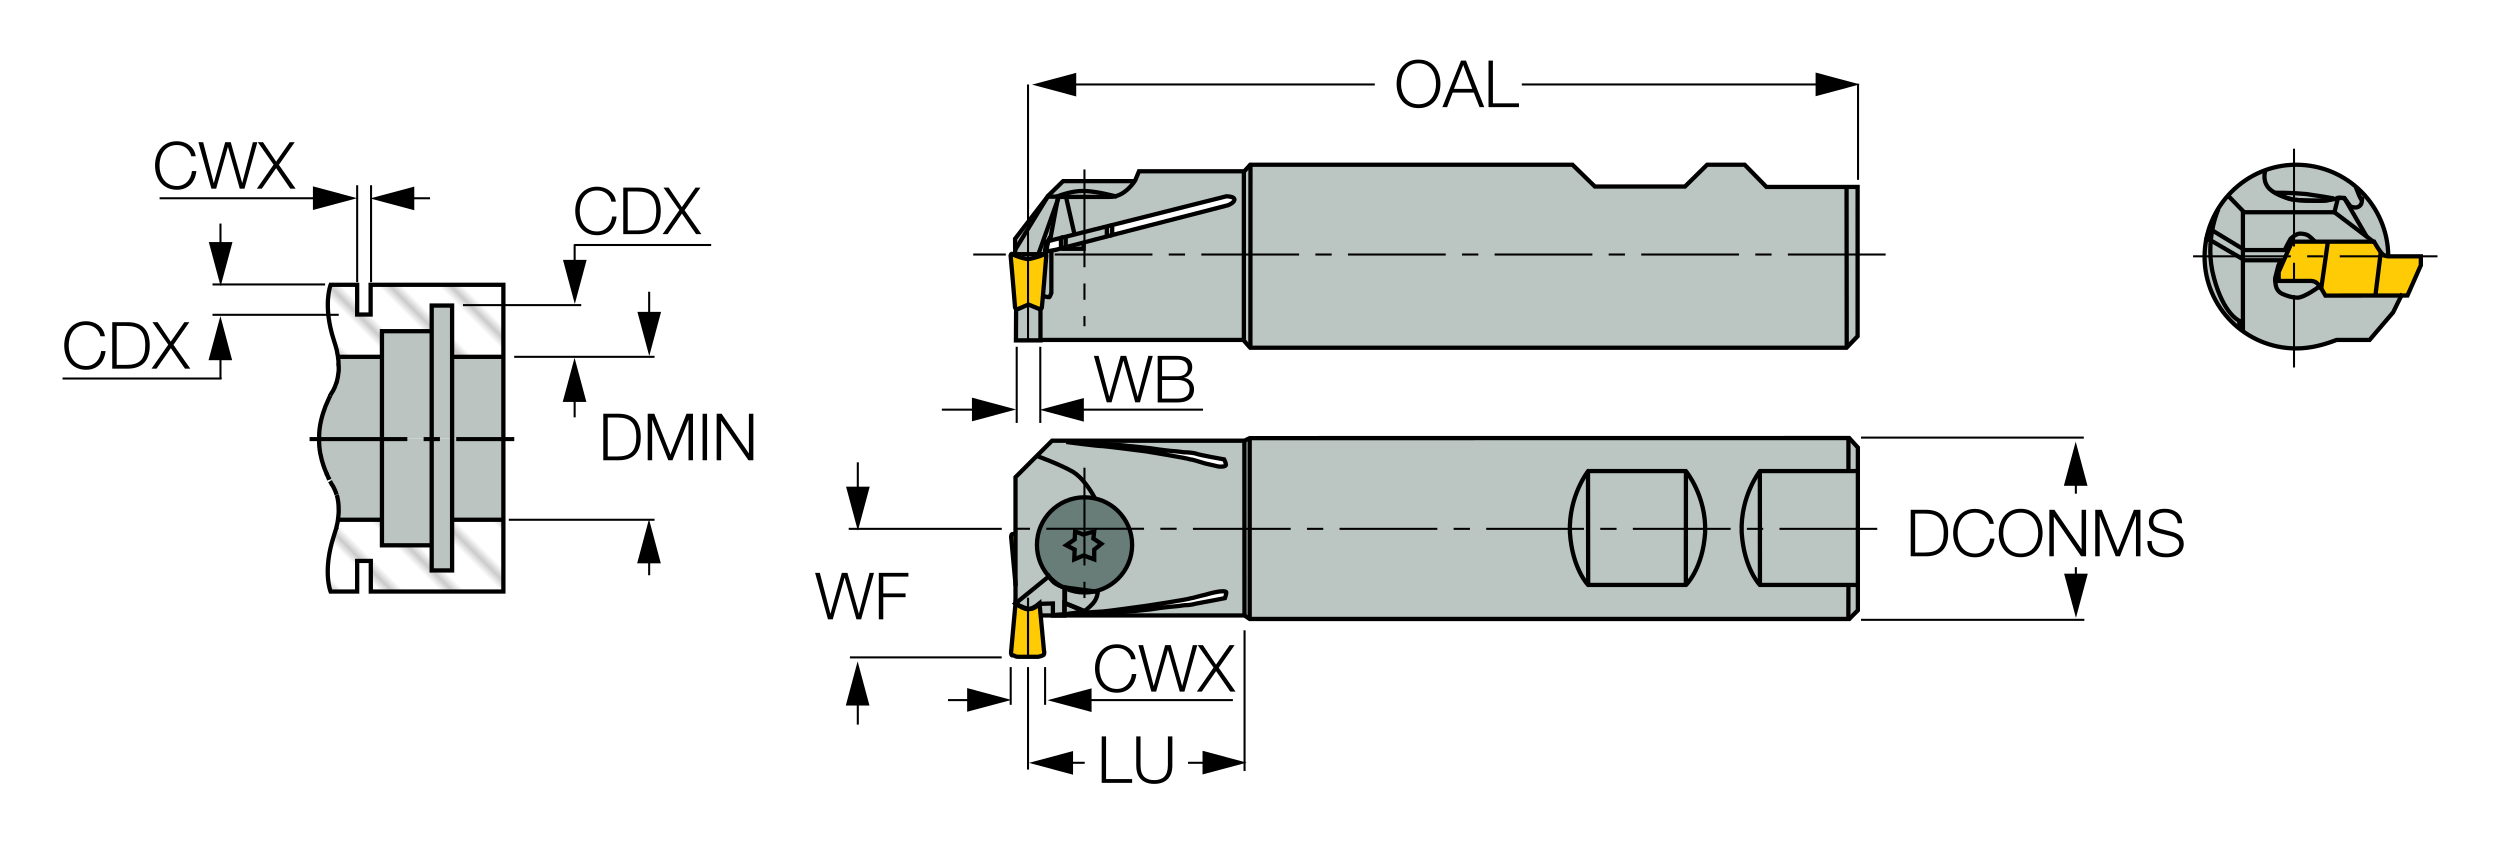 <?xml version="1.0" encoding="utf-8"?>
<!-- Generator: Adobe Illustrator 28.1.0, SVG Export Plug-In . SVG Version: 6.00 Build 0)  -->
<svg version="1.1" xmlns="http://www.w3.org/2000/svg" xmlns:xlink="http://www.w3.org/1999/xlink" x="0px" y="0px"
	 viewBox="0 0 291.53 99.21" style="enable-background:new 0 0 291.53 99.21;" xml:space="preserve">
<style type="text/css">
	.st0{fill:none;}
	.st1{fill:#FFFFFF;}
	.st2{fill:none;stroke:#000000;stroke-width:0.2;}
	.st3{fill-rule:evenodd;clip-rule:evenodd;fill:#BBC5C2;}
	.st4{fill-rule:evenodd;clip-rule:evenodd;fill:#FFCB05;}
	.st5{fill-rule:evenodd;clip-rule:evenodd;fill:url(#SVGID_1_);}
	.st6{fill-rule:evenodd;clip-rule:evenodd;fill:#687D78;stroke:#000000;stroke-width:0.5;stroke-miterlimit:3.864;}
	.st7{fill-rule:evenodd;clip-rule:evenodd;fill:#687D78;}
	.st8{fill-rule:evenodd;clip-rule:evenodd;fill:#A9B5B2;}
	.st9{fill-rule:evenodd;clip-rule:evenodd;fill:none;stroke:#000000;stroke-width:0.5;stroke-miterlimit:3.864;}
	
		.st10{fill-rule:evenodd;clip-rule:evenodd;fill:none;stroke:#000000;stroke-width:0.25;stroke-miterlimit:3.864;stroke-dasharray:12,2,2,2;}
	.st11{fill-rule:evenodd;clip-rule:evenodd;fill:url(#SVGID_00000012472526162202146200000016784741215695523729_);}
	.st12{fill:#BBC5C2;}
	.st13{fill-rule:evenodd;clip-rule:evenodd;fill:none;stroke:#000000;stroke-width:0.25;stroke-miterlimit:3.864;}
	.st14{fill:#BBC4C1;}
	.st15{fill:url(#SVGID_00000040553671088758209990000006420128665695081134_);}
	.st16{fill:url(#SVGID_00000130630220675723493110000012353295269344888968_);}
	.st17{fill:none;stroke:#000000;stroke-width:0.5;stroke-miterlimit:3.864;}
</style>
<pattern  x="-156.4" y="470.55" width="74.03" height="74.03" patternUnits="userSpaceOnUse" id="Unnamed_Pattern" viewBox="2.93 -79.4 74.03 74.03" style="overflow:visible;">
	<g>
		<rect x="2.93" y="-79.4" class="st0" width="74.03" height="74.03"/>
		<rect x="0" y="-82.34" class="st1" width="79.7" height="79.92"/>
		<line class="st2" x1="5.39" y1="-83.51" x2="5.39" y2="0"/>
		<line class="st2" x1="10.36" y1="-83.51" x2="10.36" y2="0"/>
		<line class="st2" x1="15.33" y1="-83.51" x2="15.33" y2="0"/>
		<line class="st2" x1="20.3" y1="-83.51" x2="20.3" y2="0"/>
		<line class="st2" x1="25.27" y1="-83.51" x2="25.27" y2="0"/>
		<line class="st2" x1="30.24" y1="-83.51" x2="30.24" y2="0"/>
		<line class="st2" x1="35.21" y1="-83.51" x2="35.21" y2="0"/>
		<line class="st2" x1="40.18" y1="-83.51" x2="40.18" y2="0"/>
		<line class="st2" x1="45.16" y1="-83.51" x2="45.16" y2="0"/>
		<line class="st2" x1="50.13" y1="-83.51" x2="50.13" y2="0"/>
		<line class="st2" x1="55.1" y1="-83.51" x2="55.1" y2="0"/>
		<line class="st2" x1="60.07" y1="-83.51" x2="60.07" y2="0"/>
		<line class="st2" x1="65.04" y1="-83.51" x2="65.04" y2="0"/>
		<line class="st2" x1="70.01" y1="-83.51" x2="70.01" y2="0"/>
		<line class="st2" x1="74.98" y1="-83.51" x2="74.98" y2="0"/>
	</g>
</pattern>
<g id="Foreground">
	<polygon class="st3" points="145.75,51.09 145.12,51.39 145.13,71.77 145.73,72.18 	"/>
	<polygon class="st3" points="215.65,51.08 145.73,51.09 145.75,72.18 215.64,72.18 	"/>
	<polygon class="st3" points="216.67,54.96 215.52,54.96 215.52,51.14 216.71,52.33 	"/>
	<polygon class="st3" points="215.52,68.19 215.52,72.28 216.67,71.13 216.67,68.23 	"/>
	<path class="st3" d="M205.23,54.93l11.41,0l0,13.28h-11.42c0,0-1.86-1.89-2.12-6.14C202.94,57.82,205.23,54.93,205.23,54.93z"/>
	<path class="st3" d="M185.2,54.93h11.39c0,0,2.4,2.88,2.25,7.14c-0.26,4.25-2.23,6.14-2.23,6.14h-11.42c0,0-1.86-1.89-2.12-6.14
		C182.91,57.82,185.2,54.93,185.2,54.93z"/>
	<path class="st4" d="M118.42,68.33l-0.52-5.7c0,0,0-0.41,0.21-0.36c0.05,0.05,0.16-0.05,0.21-0.05c0.15-0.1,0.42-0.1,0.42-0.1h2.33
		c0,0,0.47,0.1,0.62,0.21c0.16,0.21,0.05,0.52,0.05,0.52l-0.52,5.5c0,0-0.83-0.73-1.45-0.67C119.15,67.76,118.42,68.33,118.42,68.33
		z"/>
	<path class="st3" d="M122.83,71.72c0,0,8.04-0.31,8.76-0.41c0.36,0,1.5-0.16,2.64-0.26c1.3-0.21,2.44-0.31,2.44-0.31
		s0.73-0.05,1.4-0.16c0.73,0,1.3-0.16,1.5-0.21c0.36-0.05,3.27-0.62,3.27-0.62s0.16-0.42,0.16-0.67c0-0.21-0.83-0.1-0.83-0.1
		s-0.73,0.1-1.56,0.36c-0.93,0.21-1.56,0.42-1.71,0.42c-0.41,0.16-5.19,0.88-5.19,0.88s-4.82,0.67-5.13,0.67
		C128.33,71.3,122.83,71.72,122.83,71.72z M124.34,51.54c0,0,6.53,0.31,7.21,0.47c0.31,0,1.5,0.16,2.59,0.26
		c1.35,0.21,2.39,0.31,2.39,0.31s0.83,0.05,1.5,0.16c0.73,0,1.24,0.1,1.45,0.16c0.36,0.16,3.27,0.67,3.27,0.67s0.21,0.42,0.21,0.62
		c0,0.31-0.88,0.21-0.88,0.21s-0.73-0.16-1.56-0.36c-0.88-0.26-1.5-0.47-1.71-0.47c-0.36-0.15-5.13-0.93-5.13-0.93
		s-4.82-0.62-5.13-0.62C128.28,52.06,124.34,51.54,124.34,51.54z M121.29,71.77h23.89V51.39h-22.51l-4.25,4.25v14.83L121.29,71.77z"
		/>
	<path class="st4" d="M118.42,70.37l-0.52,5.71c0,0,0,0.41,0.21,0.36c0.05-0.05,0.16,0.05,0.21,0.05c0.15,0.1,0.42,0.1,0.42,0.1
		h2.33c0,0,0.47-0.1,0.62-0.21c0.16-0.21,0.05-0.52,0.05-0.52l-0.52-5.5c0,0-0.83,0.73-1.45,0.68
		C119.15,70.94,118.42,70.37,118.42,70.37z"/>
	<linearGradient id="SVGID_1_" gradientUnits="userSpaceOnUse" x1="126.466" y1="57.989" x2="126.466" y2="69.084">
		<stop  offset="0" style="stop-color:#879894"/>
		<stop  offset="1" style="stop-color:#BCC5C3"/>
	</linearGradient>
	<path class="st5" d="M120.92,63.54c0-3.06,2.48-5.55,5.55-5.55c3.06,0,5.55,2.48,5.55,5.55c0,3.06-2.48,5.55-5.55,5.55
		C123.4,69.08,120.92,66.6,120.92,63.54z"/>
	<path class="st6" d="M120.92,63.54c0-3.06,2.48-5.55,5.55-5.55c3.06,0,5.55,2.48,5.55,5.55c0,3.06-2.48,5.55-5.55,5.55
		C123.4,69.08,120.92,66.6,120.92,63.54z"/>
	<path class="st7" d="M121.79,63.54c0-2.58,2.09-4.67,4.67-4.67c2.58,0,4.67,2.09,4.67,4.67c0,2.58-2.09,4.68-4.67,4.68
		C123.88,68.21,121.79,66.12,121.79,63.54z"/>
	<polygon class="st8" points="124.34,63.58 125.32,62.9 125.37,61.97 126.31,62.33 127.6,61.97 127.5,62.8 128.43,63.42 
		127.6,64.09 127.6,65.23 126.36,64.77 125.27,65.23 125.32,64.09 	"/>
	<line class="st9" x1="145.73" y1="51.09" x2="145.73" y2="72.24"/>
	<line class="st9" x1="215.55" y1="54.89" x2="215.55" y2="51.09"/>
	<path class="st9" d="M118.44,68.33l-0.53-5.7c0,0,0-0.41,0.21-0.36c0.05,0.05,0.16-0.05,0.21-0.05c0.15-0.1,0.18-0.07,0.18-0.07"/>
	<path class="st9" d="M124.13,68.5v3.27h-1.35v-1.4l-1.61,0.05c0,0-0.57,0.73-1.25,0.57c-0.73-0.15-1.5-0.62-1.5-0.62l3.89-3.16
		c0,0,0.36,0.62,0.83,0.88C123.51,68.35,124.13,68.5,124.13,68.5z"/>
	<line class="st9" x1="145.11" y1="51.38" x2="145.12" y2="71.81"/>
	<path class="st9" d="M135.69,70.68"/>
	<path class="st9" d="M124.34,51.54c0,0,6.53,0.31,7.21,0.47c0.31,0,1.5,0.16,2.59,0.26c1.35,0.21,2.39,0.31,2.39,0.31
		s0.83,0.05,1.5,0.16c0.73,0,1.24,0.1,1.45,0.16c0.36,0.16,3.27,0.67,3.27,0.67s0.21,0.42,0.21,0.62c0,0.31-0.88,0.21-0.88,0.21
		s-0.73-0.16-1.56-0.36c-0.88-0.26-1.5-0.47-1.71-0.47c-0.36-0.15-5.13-0.93-5.13-0.93s-4.82-0.62-5.13-0.62
		C128.28,52.06,124.34,51.54,124.34,51.54z"/>
	<path class="st9" d="M124.18,68.5l3.84,0.52c0,0-0.05,0.78-0.57,1.35c-0.52,0.57-0.98,0.88-0.98,0.88l-2.28-0.93V68.5z"/>
	<path class="st9" d="M122.83,71.72c0,0,8.04-0.31,8.76-0.41c0.36,0,1.5-0.16,2.64-0.26c1.3-0.21,2.44-0.31,2.44-0.31
		s0.73-0.05,1.4-0.16c0.73,0,1.3-0.16,1.5-0.21c0.36-0.05,3.27-0.62,3.27-0.62s0.16-0.42,0.16-0.67c0-0.21-0.83-0.1-0.83-0.1
		s-0.73,0.1-1.56,0.36c-0.93,0.21-1.56,0.42-1.71,0.42c-0.41,0.16-5.19,0.88-5.19,0.88s-4.82,0.67-5.13,0.67
		C128.33,71.3,122.83,71.72,122.83,71.72z"/>
	<line class="st9" x1="185.2" y1="68.21" x2="185.18" y2="54.93"/>
	<line class="st9" x1="196.6" y1="54.93" x2="196.59" y2="68.21"/>
	<polygon class="st9" points="126.41,71.3 124.13,70.32 124.13,71.67 	"/>
	<path class="st9" d="M118.42,70.37l-0.52,5.71c0,0,0,0.41,0.21,0.36c0.05-0.05,0.16,0.05,0.21,0.05c0.15,0.1,0.42,0.1,0.42,0.1
		h2.33c0,0,0.47-0.1,0.62-0.21c0.16-0.21,0.05-0.52,0.05-0.52l-0.52-5.5c0,0-0.83,0.73-1.45,0.68
		C119.15,70.94,118.42,70.37,118.42,70.37z"/>
	<line class="st10" x1="119.88" y1="69.7" x2="119.88" y2="76.53"/>
	<path class="st9" d="M127.65,58.05c0,0-1.08-2.15-2.54-3.03c-1.4-0.83-4.25-1.87-4.25-1.87"/>
	<line class="st9" x1="215.54" y1="72.36" x2="215.55" y2="68.33"/>
	<polyline class="st9" points="121.3,71.77 145.12,71.77 145.73,72.18 215.64,72.18 216.65,71.17 216.65,52.19 215.64,51.08 
		145.73,51.09 145.12,51.39 122.68,51.39 118.42,55.64 118.42,70.47 	"/>
	<path class="st9" d="M185.2,54.93h11.39c0,0,2.4,2.88,2.25,7.14c-0.26,4.25-2.23,6.14-2.23,6.14h-11.42c0,0-1.86-1.89-2.12-6.14
		C182.91,57.82,185.2,54.93,185.2,54.93z"/>
	<line class="st9" x1="205.23" y1="68.21" x2="205.22" y2="54.93"/>
	<path class="st9" d="M216.65,68.21h-11.43c0,0-1.86-1.89-2.12-6.14c-0.16-4.25,2.13-7.14,2.13-7.14h11.4"/>
	<polygon class="st3" points="145.8,40.55 215.33,40.55 216.63,39.21 216.63,21.8 205.99,21.8 203.46,19.21 199.08,19.21 
		196.5,21.74 185.99,21.74 183.38,19.21 145.8,19.21 	"/>
	<path class="st3" d="M129.69,27.41l0.01-1.17l13.31-3.35c0,0,0.83,0,0.93,0.31c0.1,0.41-0.73,0.73-0.73,0.73L129.69,27.41z
		 M123.73,28.97l-0.53,0.14l-1.35,0.26l0.16-1.19l1.71-0.43L123.73,28.97z M121.34,39.64h23.64l0.81,0.91V19.21l-0.69,0.76h-12.28
		l-0.44,1.06c0,0-1.18,1.99-2.99,1.93h-5.92l-2.49,6.98L121.34,39.64z"/>
	<path class="st3" d="M122.52,27.66c0.31,0.16,0.42,0.31,0.42,0.31l2.33-0.73l-0.93-4.15l-0.88-0.16L122.52,27.66z"/>
	
		<linearGradient id="SVGID_00000090267699838148157740000004516711182638070665_" gradientUnits="userSpaceOnUse" x1="125.061" y1="28.331" x2="125.061" y2="29.006">
		<stop  offset="0" style="stop-color:#879894"/>
		<stop  offset="1" style="stop-color:#BCC5C3"/>
	</linearGradient>
	
		<polygon style="fill-rule:evenodd;clip-rule:evenodd;fill:url(#SVGID_00000090267699838148157740000004516711182638070665_);" points="
		123.76,29.01 126.36,28.33 126.36,29.01 	"/>
	<path class="st3" d="M121.34,34.19c0,0,0.45,0.46,1.02,0.46c0.05,0,0.24-0.49,0.24-0.49v-4.86l-0.84-0.02L121.34,34.19z"/>
	<path class="st3" d="M122.16,22.94h1.24l-0.88,4.72c-0.26-0.1-0.52,1.75-0.52,1.75s-1.35,0.73-2.07,0.73
		c-0.73,0-1.56-0.52-1.56-0.52l0.01-0.47l-0.01-1.3L122.16,22.94z"/>
	<path class="st12" d="M132.32,21.12h-8.35l-1.87,1.82H122h7.62c0,0,0.62,0.16,1.35-0.36C131.39,22.37,132.32,21.12,132.32,21.12z"
		/>
	<path class="st3" d="M130.25,22.94h-7.05c0,0,1.71-0.73,3.27-0.67C128.07,22.32,130.25,22.94,130.25,22.94z"/>
	<polygon class="st3" points="118.47,36.08 118.47,39.69 121.33,39.69 121.33,36.29 119.98,35.56 	"/>
	<path class="st4" d="M119.93,35.51l1.25,0.52c0,0,0.26,0.05,0.31-0.16c0.05-0.26,0.52-6.07,0.52-6.07s0-0.31-0.26-0.16
		c-0.21,0.16-0.77,0.32-1.14,0.42c-0.31,0.1-0.73,0.16-0.73,0.16s-0.36-0.05-0.73-0.16c-0.31-0.1-0.89-0.27-1.04-0.42
		c-0.21-0.16-0.26,0.16-0.26,0.16s0.52,5.81,0.52,6.07c0.05,0.21,0.36,0.16,0.36,0.16L119.93,35.51z"/>
	<line class="st9" x1="123.73" y1="27.74" x2="129.69" y2="26.24"/>
	<line class="st9" x1="129.7" y1="27.41" x2="123.71" y2="28.97"/>
	<line class="st9" x1="215.35" y1="40.53" x2="215.33" y2="21.8"/>
	<path class="st9" d="M130.77,22"/>
	<line class="st9" x1="125.28" y1="27.24" x2="124.34" y2="23.09"/>
	<line class="st9" x1="122.17" y1="22.94" x2="118.37" y2="29.15"/>
	<polyline class="st9" points="132.34,21.12 123.97,21.12 122.11,22.94 	"/>
	<line class="st9" x1="121.84" y1="29.64" x2="117.95" y2="29.64"/>
	<path class="st9" d="M119.93,35.51l1.25,0.52c0,0,0.26,0.05,0.31-0.16c0.05-0.26,0.52-6.07,0.52-6.07s0-0.31-0.26-0.16
		c-0.21,0.16-0.77,0.32-1.14,0.42c-0.31,0.1-0.73,0.16-0.73,0.16s-0.36-0.05-0.73-0.16c-0.31-0.1-0.89-0.27-1.04-0.42
		c-0.21-0.16-0.26,0.16-0.26,0.16s0.52,5.81,0.52,6.07c0.05,0.21,0.36,0.16,0.36,0.16L119.93,35.51z"/>
	<line class="st9" x1="124.27" y1="27.67" x2="124.27" y2="28.84"/>
	<line class="st9" x1="129.07" y1="26.37" x2="129.07" y2="27.61"/>
	<line class="st9" x1="145.05" y1="19.83" x2="145.05" y2="39.61"/>
	<polyline class="st9" points="118.49,36.08 118.47,39.69 121.33,39.69 121.33,35.78 	"/>
	<path class="st9" d="M123.21,22.94c0,0,1.7-0.73,3.25-0.67c1.61,0.05,3.79,0.67,3.79,0.67"/>
	<path class="st9" d="M118.38,29.62v-0.47l-0.01-1.3l3.79-4.92h1.24l-0.88,4.72c-0.26-0.1-0.52,1.75-0.52,1.75"/>
	<path class="st9" d="M121.54,34.4c0,0,0.25,0.25,0.82,0.25c0.05,0,0.24-0.49,0.24-0.49v-4.86"/>
	<polyline class="st9" points="126.37,28.33 126.36,29.01 123.76,29.01 	"/>
	<polygon class="st9" points="123.73,28.97 123.2,29.11 121.85,29.37 122,28.18 123.71,27.74 	"/>
	<path class="st9" d="M129.69,27.41l0.01-1.17l13.31-3.35c0,0,0.83,0,0.93,0.31c0.1,0.41-0.73,0.73-0.73,0.73L129.69,27.41z"/>
	<line class="st9" x1="145.82" y1="19.1" x2="145.81" y2="40.57"/>
	<path class="st9" d="M121.36,39.64h23.62l0.81,0.91l69.54,0l1.29-1.34V21.8l-10.63,0l-2.54-2.59h-4.38l-2.58,2.54h-10.51
		l-2.61-2.54H145.8l-0.7,0.76h-12.28l-0.44,1.06c0,0-1.18,1.99-2.99,1.93h-5.92l-2.49,6.98"/>
	<path class="st12" d="M280.06,34.4L280.06,34.4l-0.99,2.02l-2.75,3.22h-3.84c-1.5,0.57-3.01,0.99-4.72,0.99
		c-5.86,0-10.68-4.77-10.68-10.68c0-5.91,4.82-10.74,10.68-10.74c5.96,0,10.74,4.82,10.74,10.74c0,1.45-0.31,2.85-0.88,4.15
		c0,0.1-0.05,0.21-0.1,0.31H280.06z"/>
	<path class="st4" d="M267.41,28.18h9.44c0,0,0.67,1.24,1.04,1.5c0.36,0.26,0.73,0.21,0.73,0.21h3.68v1.04l-1.56,3.53l-9.57,0.01
		c0,0-0.67-1.24-1.04-1.5c-0.36-0.26-0.73-0.21-0.73-0.21h-3.68v-1.04l1.56-3.53L267.41,28.18z"/>
	<path class="st9" d="M280.07,34.4h-0.01l-0.99,2.02l-2.75,3.22h-3.84c-1.5,0.57-3.01,0.99-4.72,0.99
		c-5.86,0-10.68-4.77-10.68-10.68c0-5.91,4.82-10.74,10.68-10.74c5.96,0,10.74,4.82,10.74,10.74"/>
	<path class="st9" d="M267.41,28.18h9.44c0,0,0.67,1.24,1.04,1.5c0.36,0.26,0.73,0.21,0.73,0.21h3.68v1.04l-1.56,3.53l-9.57,0.01
		c0,0-0.67-1.24-1.04-1.5c-0.36-0.26-0.73-0.21-0.73-0.21h-3.68v-1.04l1.56-3.53L267.41,28.18z"/>
	<path class="st9" d="M276.02,27.66l-2.64-4.56l-0.62-0.05c0,0-1.04,0.41-2.64,0.36c-1.61,0-2.39-0.1-2.39-0.1s-1.71-0.21-2.85-1.09
		c-1.19-0.88-0.73-2.28-0.73-2.28"/>
	<polyline class="st9" points="261.55,38.6 261.55,24.6 259.89,22.89 	"/>
	<line class="st9" x1="261.49" y1="24.75" x2="272.23" y2="24.75"/>
	<path class="st9" d="M274.72,21.8c0,0,0.72,2.02,0.73,1.4c0-0.23,0,0.37-0.1,0.57c-0.12,0.23-0.27,0.35-0.52,0.41
		c-0.28,0.07-0.73-0.1-0.73-0.1l-0.73-0.99h-0.73l-0.42,1.66l4.67,3.53"/>
	<path class="st9" d="M258.69,24.39c0,0-1.71,3.68-0.52,7.99c1.14,4.3,2.96,5.03,2.96,5.03v0.88"/>
	<path class="st9" d="M265.54,22.47c0,0,1.76,0,3.42,0.16c1.19,0.16,2.96,0.47,2.96,0.47v0.05c0,0-0.21,0.31-1.81,0.26
		c-1.61,0-2.39-0.1-2.39-0.1S266.78,23.35,265.54,22.47z"/>
	<line class="st9" x1="277.62" y1="29.47" x2="277" y2="34.45"/>
	<line class="st9" x1="271.45" y1="28.25" x2="270.66" y2="33.8"/>
	<path class="st9" d="M270.47,33.41c0,0-1.82,1.35-2.59,1.3c-0.78,0-1.66-0.41-1.66-0.41s-0.67-0.21-0.83-0.99
		c-0.16-0.78-0.05-0.99-0.05-0.99l0.36-1.4c0,0,0.16-0.31,0.31-0.57h-4.25l-3.89-2.28l-0.57-0.21l0.36-1.19l4.1,2.49h4.67
		c0-0.1,0.67-1.3,0.67-1.3s0.62-0.62,1.09-0.62c0.42,0,0.88,0.1,1.09,0.31c0.21,0.15,0.67,0.62,0.67,0.62"/>
	<polygon class="st6" points="124.34,63.58 125.32,62.9 125.37,61.97 126.31,62.33 127.6,61.97 127.5,62.8 128.43,63.42 
		127.6,64.09 127.6,65.23 126.36,64.77 125.27,65.23 125.32,64.09 	"/>
</g>
<g id="Layer_1">
	<g>
		<g>
			<rect x="124.56" y="9.73" width="35.76" height="0.24"/>
		</g>
		<g>
			<polygon points="125.5,8.49 120.35,9.87 125.5,11.25 			"/>
		</g>
	</g>
	<g>
		<rect x="216.55" y="9.76" width="0.24" height="11.21"/>
	</g>
	<g>
		<g>
			<path d="M165.42,6.95c1.7,0,2.55,1.34,2.55,2.83s-0.85,2.83-2.55,2.83c-1.71,0-2.56-1.34-2.56-2.83S163.71,6.95,165.42,6.95z
				 M165.42,12.16c1.43,0,2.04-1.2,2.04-2.39c0-1.18-0.61-2.39-2.04-2.39c-1.44,0-2.04,1.2-2.04,2.39
				C163.38,10.96,163.99,12.16,165.42,12.16z"/>
		</g>
		<g>
			<path d="M170.37,7.07h0.58l2.13,5.42h-0.55l-0.66-1.69h-2.47l-0.65,1.69h-0.55L170.37,7.07z M169.55,10.36h2.13l-1.05-2.78
				L169.55,10.36z"/>
		</g>
		<g>
			<path d="M173.57,7.07h0.52v4.98h3.04v0.44h-3.55V7.07z"/>
		</g>
	</g>
	<g>
		<rect x="119.76" y="9.85" width="0.24" height="14.46"/>
	</g>
	<g>
		<g>
			<path d="M127.56,41.5h0.55l1.23,4.75h0.02l1.32-4.75h0.65l1.33,4.75h0.01l1.24-4.75h0.52l-1.5,5.42h-0.55l-1.37-4.85h-0.02
				l-1.37,4.85h-0.56L127.56,41.5z"/>
		</g>
		<g>
			<path d="M135,41.5h2.29c0.91,0,1.74,0.32,1.74,1.33c0,0.57-0.38,1.09-0.94,1.22v0.02c0.7,0.09,1.15,0.62,1.15,1.32
				c0,0.52-0.18,1.54-1.94,1.54H135V41.5z M135.51,43.88h1.78c0.83,0,1.22-0.41,1.22-0.92c0-0.68-0.42-1.02-1.22-1.02h-1.78V43.88z
				 M135.51,46.48h1.78c0.77,0.01,1.43-0.25,1.43-1.12c0-0.69-0.52-1.05-1.43-1.05h-1.78V46.48z"/>
		</g>
	</g>
	<g>
		<g>
			<rect x="177.46" y="9.73" width="35.2" height="0.24"/>
		</g>
		<g>
			<polygon points="211.72,11.22 216.87,9.84 211.72,8.46 			"/>
		</g>
	</g>
	<g>
		<rect x="118.44" y="40.44" width="0.24" height="8.88"/>
	</g>
	<g>
		<rect x="121.19" y="40.44" width="0.24" height="8.88"/>
	</g>
	<g>
		<path d="M126.58,38.04h-0.24v-1.18h0.24V38.04z M126.58,34.96h-0.24v-1.9h0.24V34.96z M126.58,31.16h-0.24v-11.4h0.24V31.16z"/>
	</g>
	<g>
		<g>
			<rect x="125.45" y="47.65" width="14.84" height="0.24"/>
		</g>
		<g>
			<polygon points="126.39,46.41 121.24,47.79 126.39,49.17 			"/>
		</g>
	</g>
	<g>
		<g>
			<rect x="109.83" y="47.65" width="4.46" height="0.24"/>
		</g>
		<g>
			<polygon points="113.34,49.13 118.49,47.75 113.34,46.37 			"/>
		</g>
	</g>
	<g>
		<path d="M219.89,29.8h-11.4v-0.24h11.4V29.8z M206.59,29.8h-1.9v-0.24h1.9V29.8z M202.79,29.8h-11.4v-0.24h11.4V29.8z
			 M189.49,29.8h-1.9v-0.24h1.9V29.8z M185.69,29.8h-11.4v-0.24h11.4V29.8z M172.39,29.8h-1.9v-0.24h1.9V29.8z M168.59,29.8h-11.4
			v-0.24h11.4V29.8z M155.29,29.8h-1.9v-0.24h1.9V29.8z M151.49,29.8h-11.4v-0.24h11.4V29.8z M138.19,29.8h-1.9v-0.24h1.9V29.8z
			 M134.39,29.8h-11.4v-0.24h11.4V29.8z M121.09,29.8h-1.9v-0.24h1.9V29.8z M117.29,29.8h-3.8v-0.24h3.8V29.8z"/>
	</g>
	<g>
		<rect x="119.76" y="23.53" width="0.24" height="16.1"/>
	</g>
	<g>
		<rect x="99.11" y="76.54" width="17.7" height="0.24"/>
	</g>
	<g>
		<g>
			<rect x="99.91" y="53.91" width="0.24" height="3.78"/>
		</g>
		<g>
			<polygon points="98.66,56.75 100.04,61.9 101.42,56.75 			"/>
		</g>
	</g>
	<g>
		<rect x="98.97" y="61.55" width="17.85" height="0.24"/>
	</g>
	<g>
		<g>
			<path d="M95.05,66.8h0.55l1.23,4.75h0.02l1.32-4.75h0.65l1.33,4.75h0.01l1.24-4.75h0.52l-1.5,5.42h-0.55l-1.37-4.85h-0.02
				l-1.37,4.85h-0.56L95.05,66.8z"/>
		</g>
		<g>
			<path d="M102.49,66.8h3.44v0.44H103v1.96h2.6v0.44H103v2.58h-0.52V66.8z"/>
		</g>
	</g>
	<g>
		<g>
			<rect x="99.91" y="81.33" width="0.24" height="3.17"/>
		</g>
		<g>
			<polygon points="101.39,82.27 100.01,77.12 98.63,82.27 			"/>
		</g>
	</g>
	<g>
		<rect x="117.74" y="77.79" width="0.24" height="4.4"/>
	</g>
	<g>
		<rect x="121.75" y="77.79" width="0.24" height="4.4"/>
	</g>
	<g>
		<rect x="145.01" y="73.5" width="0.24" height="16.41"/>
	</g>
	<g>
		<g>
			<rect x="138.54" y="88.83" width="2.62" height="0.24"/>
		</g>
		<g>
			<polygon points="140.23,90.31 145.38,88.93 140.23,87.55 			"/>
		</g>
	</g>
	<g>
		<g>
			<path d="M131.91,76.87c-0.18-0.84-0.87-1.31-1.66-1.31c-1.44,0-2.04,1.2-2.04,2.39c0,1.19,0.61,2.39,2.04,2.39
				c1,0,1.64-0.77,1.74-1.74h0.52c-0.14,1.33-0.99,2.18-2.26,2.18c-1.71,0-2.56-1.34-2.56-2.83c0-1.48,0.85-2.82,2.56-2.82
				c1.03,0,2.04,0.62,2.18,1.75H131.91z"/>
		</g>
		<g>
			<path d="M132.75,75.23h0.55l1.23,4.75h0.02l1.32-4.75h0.65l1.33,4.75h0.01l1.24-4.75h0.52l-1.5,5.42h-0.55l-1.37-4.85h-0.01
				l-1.37,4.85h-0.56L132.75,75.23z"/>
		</g>
		<g>
			<path d="M139.66,75.23h0.61l1.53,2.27l1.59-2.27h0.58l-1.85,2.64l1.96,2.78h-0.62l-1.65-2.39l-1.67,2.39h-0.58l1.95-2.8
				L139.66,75.23z"/>
		</g>
	</g>
	<g>
		<g>
			<rect x="126.35" y="81.52" width="17.42" height="0.24"/>
		</g>
		<g>
			<polygon points="127.29,80.27 122.14,81.65 127.29,83.03 			"/>
		</g>
	</g>
	<g>
		<g>
			<rect x="110.55" y="81.52" width="3.17" height="0.24"/>
		</g>
		<g>
			<polygon points="112.78,83 117.93,81.62 112.78,80.24 			"/>
		</g>
	</g>
	<g>
		<rect x="119.76" y="77.79" width="0.24" height="11.95"/>
	</g>
	<g>
		<g>
			<path d="M128.46,85.87h0.52v4.98h3.04v0.44h-3.55V85.87z"/>
		</g>
		<g>
			<path d="M132.48,85.87H133v3.36c-0.01,1.26,0.59,1.74,1.59,1.74c1,0,1.6-0.48,1.6-1.74v-3.36h0.52v3.47
				c0,1.12-0.6,2.07-2.11,2.07c-1.5,0-2.1-0.95-2.1-2.07V85.87z"/>
		</g>
	</g>
	<g>
		<g>
			<rect x="124.19" y="88.83" width="2.3" height="0.24"/>
		</g>
		<g>
			<polygon points="125.13,87.58 119.98,88.96 125.13,90.34 			"/>
		</g>
	</g>
	<g>
		<rect x="217.02" y="50.91" width="25.98" height="0.24"/>
	</g>
	<g>
		<rect x="217.02" y="72.16" width="26.04" height="0.24"/>
	</g>
	<g>
		<path d="M218.91,61.79h-11.4v-0.24h11.4V61.79z M205.61,61.79h-1.9v-0.24h1.9V61.79z M201.81,61.79l-11.4,0v-0.24l11.4,0V61.79z
			 M188.51,61.79h-1.9v-0.24h1.9V61.79z M184.71,61.79h-11.4v-0.24h11.4V61.79z M171.41,61.79h-1.9v-0.24h1.9V61.79z M167.61,61.79
			h-11.4v-0.24h11.4V61.79z M154.31,61.79h-1.9v-0.24h1.9V61.79z M150.51,61.79l-11.4,0v-0.24l11.4,0V61.79z M137.21,61.78h-1.9
			v-0.24h1.9V61.78z M133.41,61.78h-11.4v-0.24h11.4V61.78z M120.11,61.78h-1.81v-0.24h1.81V61.78z"/>
	</g>
	<g>
		<g>
			<rect x="241.95" y="55.71" width="0.24" height="1.86"/>
		</g>
		<g>
			<polygon points="243.43,56.65 242.05,51.5 240.67,56.65 			"/>
		</g>
	</g>
	<g>
		<g>
			<rect x="241.95" y="66.14" width="0.24" height="1.71"/>
		</g>
		<g>
			<polygon points="240.7,66.9 242.08,72.05 243.46,66.9 			"/>
		</g>
	</g>
	<g>
		<g>
			<path d="M222.81,59.45h1.88c1.63,0.04,2.49,0.93,2.49,2.71s-0.86,2.67-2.49,2.71h-1.88V59.45z M223.33,64.43h1.1
				c1.56,0.01,2.23-0.65,2.23-2.27s-0.68-2.28-2.23-2.27h-1.1V64.43z"/>
		</g>
		<g>
			<path d="M231.98,61.09c-0.18-0.83-0.87-1.31-1.66-1.31c-1.44,0-2.04,1.2-2.04,2.38c0,1.19,0.61,2.39,2.04,2.39
				c1,0,1.64-0.78,1.74-1.74h0.52c-0.14,1.33-0.99,2.18-2.26,2.18c-1.71,0-2.56-1.34-2.56-2.83c0-1.48,0.85-2.82,2.56-2.82
				c1.03,0,2.04,0.62,2.18,1.75H231.98z"/>
		</g>
		<g>
			<path d="M235.64,59.33c1.7,0,2.55,1.34,2.55,2.82c0,1.48-0.85,2.83-2.55,2.83c-1.71,0-2.56-1.34-2.56-2.83
				C233.08,60.68,233.93,59.33,235.64,59.33z M235.64,64.55c1.43,0,2.04-1.2,2.04-2.39c0-1.18-0.61-2.38-2.04-2.38
				c-1.44,0-2.04,1.2-2.04,2.38C233.6,63.35,234.2,64.55,235.64,64.55z"/>
		</g>
		<g>
			<path d="M238.99,59.45h0.58l3.16,4.59h0.01v-4.59h0.52v5.42h-0.58l-3.16-4.59h-0.02v4.59h-0.52V59.45z"/>
		</g>
		<g>
			<path d="M244.33,59.45h0.76l1.88,4.75l1.87-4.75h0.76v5.42h-0.52v-4.69h-0.02l-1.85,4.69h-0.49l-1.86-4.69h-0.01v4.69h-0.52
				V59.45z"/>
		</g>
		<g>
			<path d="M250.92,63.09c-0.02,1.12,0.78,1.46,1.77,1.46c0.57,0,1.44-0.31,1.44-1.1c0-0.62-0.62-0.86-1.12-0.98l-1.21-0.3
				c-0.64-0.16-1.22-0.46-1.22-1.31c0-0.53,0.34-1.53,1.87-1.53c1.07,0,2.01,0.58,2.01,1.69h-0.52c-0.03-0.83-0.71-1.25-1.48-1.25
				c-0.71,0-1.36,0.27-1.36,1.08c0,0.51,0.38,0.72,0.82,0.83l1.32,0.33c0.77,0.21,1.41,0.54,1.41,1.43c0,0.37-0.15,1.55-2.07,1.55
				c-1.28,0-2.23-0.58-2.16-1.9H250.92z"/>
		</g>
	</g>
	<g>
		<path d="M267.63,42.85h-0.24v-8.42h0.24V42.85z M267.63,32.54h-0.24v-1.9h0.24V32.54z M267.63,28.74h-0.24v-11.4h0.24V28.74z"/>
	</g>
	<g>
		<path d="M284.24,30.01h-11.4v-0.24h11.4V30.01z M270.94,30.01h-1.9v-0.24h1.9V30.01z M267.14,30.01h-11.4v-0.24h11.4V30.01z"/>
	</g>
	<g>
		<path d="M126.58,69.74h-0.24v-1.9h0.24V69.74z M126.58,65.94h-0.24v-11.4h0.24V65.94z"/>
	</g>
	<g>
		<rect x="41.53" y="21.6" width="0.24" height="11.3"/>
	</g>
	<g>
		<rect x="43.15" y="21.6" width="0.24" height="11.3"/>
	</g>
	<g>
		<path class="st13" d="M43.7,33.22"/>
	</g>
	<g>
		<path class="st13" d="M45.35,33.22"/>
	</g>
	<g>
		<rect x="59.33" y="60.49" width="17" height="0.24"/>
	</g>
	<g>
		<rect x="59.96" y="41.49" width="16.37" height="0.24"/>
	</g>
	<g>
		<g>
			<path d="M71.3,23.52c-0.18-0.84-0.87-1.31-1.66-1.31c-1.44,0-2.04,1.2-2.04,2.39c0,1.19,0.61,2.39,2.04,2.39
				c1,0,1.64-0.77,1.74-1.74h0.52c-0.14,1.33-0.99,2.18-2.26,2.18c-1.71,0-2.56-1.34-2.56-2.83c0-1.48,0.85-2.83,2.56-2.83
				c1.03,0,2.04,0.62,2.18,1.75H71.3z"/>
		</g>
		<g>
			<path d="M72.68,21.88h1.88c1.63,0.04,2.49,0.93,2.49,2.71c0,1.78-0.86,2.67-2.49,2.71h-1.88V21.88z M73.2,26.87h1.1
				c1.56,0.01,2.23-0.65,2.23-2.27c0-1.62-0.68-2.28-2.23-2.27h-1.1V26.87z"/>
		</g>
		<g>
			<path d="M77.37,21.88h0.61l1.53,2.27l1.59-2.27h0.58l-1.85,2.64l1.96,2.78h-0.62l-1.65-2.39l-1.67,2.39h-0.58l1.95-2.8
				L77.37,21.88z"/>
		</g>
	</g>
	<g>
		<g>
			<path d="M11.71,39.21c-0.18-0.84-0.87-1.31-1.66-1.31c-1.44,0-2.04,1.2-2.04,2.39c0,1.19,0.61,2.39,2.04,2.39
				c1,0,1.64-0.77,1.74-1.74h0.52c-0.14,1.33-0.99,2.18-2.26,2.18c-1.71,0-2.56-1.34-2.56-2.83s0.85-2.83,2.56-2.83
				c1.03,0,2.04,0.62,2.18,1.75H11.71z"/>
		</g>
		<g>
			<path d="M13.09,37.57h1.88c1.63,0.04,2.49,0.93,2.49,2.71s-0.86,2.67-2.49,2.71h-1.88V37.57z M13.61,42.55h1.1
				c1.56,0.01,2.23-0.65,2.23-2.27s-0.68-2.28-2.23-2.27h-1.1V42.55z"/>
		</g>
		<g>
			<path d="M17.77,37.57h0.61l1.53,2.27l1.59-2.27h0.58l-1.85,2.64l1.96,2.78h-0.62l-1.65-2.39l-1.67,2.39h-0.58l1.95-2.8
				L17.77,37.57z"/>
		</g>
	</g>
	<g>
		<g>
			<path d="M22.3,18.22c-0.18-0.84-0.87-1.31-1.66-1.31c-1.44,0-2.04,1.2-2.04,2.39c0,1.19,0.61,2.39,2.04,2.39
				c1,0,1.64-0.77,1.74-1.74h0.52c-0.14,1.33-0.99,2.18-2.26,2.18c-1.71,0-2.56-1.34-2.56-2.83c0-1.48,0.85-2.83,2.56-2.83
				c1.03,0,2.04,0.62,2.18,1.75H22.3z"/>
		</g>
		<g>
			<path d="M23.14,16.58h0.55l1.23,4.75h0.02l1.32-4.75h0.65l1.33,4.75h0.01l1.24-4.75h0.52L28.51,22h-0.55l-1.37-4.85h-0.02
				L25.21,22h-0.56L23.14,16.58z"/>
		</g>
		<g>
			<path d="M30.06,16.58h0.61l1.53,2.27l1.59-2.27h0.58l-1.85,2.64L34.47,22h-0.62l-1.65-2.39L30.53,22h-0.58l1.95-2.8L30.06,16.58z
				"/>
		</g>
	</g>
	<g>
		<g>
			<rect x="25.59" y="26.07" width="0.24" height="3.1"/>
		</g>
		<g>
			<polygon points="24.35,28.23 25.73,33.38 27.11,28.23 			"/>
		</g>
	</g>
	<g>
		<g>
			<rect x="25.59" y="41.06" width="0.24" height="3.1"/>
		</g>
		<g>
			<polygon points="27.07,42 25.7,36.85 24.32,42 			"/>
		</g>
	</g>
	<g>
		<g>
			<rect x="66.89" y="28.5" width="0.24" height="2.74"/>
		</g>
		<g>
			<polygon points="65.65,30.3 67.03,35.45 68.41,30.3 			"/>
		</g>
	</g>
	<g>
		<g>
			<rect x="66.89" y="45.93" width="0.24" height="2.74"/>
		</g>
		<g>
			<polygon points="68.38,46.87 67,41.72 65.62,46.87 			"/>
		</g>
	</g>
	<g>
		<g>
			<rect x="75.58" y="34.02" width="0.24" height="3.29"/>
		</g>
		<g>
			<polygon points="74.33,36.37 75.71,41.52 77.09,36.37 			"/>
		</g>
	</g>
	<g>
		<g>
			<rect x="75.58" y="64.75" width="0.24" height="2.33"/>
		</g>
		<g>
			<polygon points="77.06,65.69 75.68,60.54 74.3,65.69 			"/>
		</g>
	</g>
	<g>
		<g>
			<path d="M70.35,48.25h1.88c1.63,0.04,2.49,0.93,2.49,2.71c0,1.78-0.86,2.67-2.49,2.71h-1.88V48.25z M70.87,53.23h1.1
				c1.56,0.01,2.23-0.65,2.23-2.27c0-1.62-0.68-2.28-2.23-2.27h-1.1V53.23z"/>
		</g>
		<g>
			<path d="M75.54,48.25h0.76L78.18,53l1.87-4.75h0.76v5.42h-0.52v-4.69h-0.02l-1.85,4.69h-0.49l-1.86-4.69h-0.02v4.69h-0.52V48.25z
				"/>
		</g>
		<g>
			<path d="M81.93,48.25h0.52v5.42h-0.52V48.25z"/>
		</g>
		<g>
			<path d="M83.57,48.25h0.58l3.16,4.59h0.02v-4.59h0.52v5.42h-0.58l-3.16-4.59h-0.02v4.59h-0.52V48.25z"/>
		</g>
	</g>
	<g id="XMLID_00000163068311975940773320000005153370954251499402_">
		<g>
			<g id="XMLID_00000031904009089749388070000005080644842919289017_">
				<g>
					<rect x="58.7" y="51.14" class="st14" width="0.14" height="9.47"/>
					<rect x="58.7" y="51.12" class="st14" width="0.14" height="0.03"/>
					<rect x="58.7" y="41.65" class="st14" width="0.14" height="9.46"/>
					<rect x="52.73" y="41.61" class="st14" width="5.97" height="0.05"/>
					<rect x="52.72" y="51.12" class="st14" width="5.98" height="0.03"/>
					<polygon class="st14" points="52.72,51.12 52.72,41.61 52.73,41.61 52.73,41.65 58.7,41.65 58.7,51.12 					"/>
					<rect x="50.37" y="51.12" class="st14" width="2.36" height="0.03"/>
					<polygon class="st14" points="50.37,51.14 52.72,51.14 52.72,66.52 50.34,66.52 50.34,63.59 50.37,63.59 					"/>
					<rect x="50.34" y="51.14" class="st14" width="0.03" height="12.44"/>
					<rect x="50.34" y="51.12" class="st14" width="0.03" height="0.03"/>
					<rect x="50.34" y="38.62" class="st14" width="0.03" height="12.49"/>
					<polygon class="st14" points="50.34,35.63 52.72,35.63 52.72,41.61 52.72,51.12 50.37,51.12 50.37,38.62 50.34,38.62 					"/>
					<polygon class="st14" points="44.54,63.59 50.34,63.59 50.34,66.52 52.72,66.52 52.72,51.14 58.7,51.14 58.7,60.62 
						52.73,60.62 52.73,66.72 50.32,66.67 50.32,63.68 44.54,63.67 					"/>
					<polygon class="st14" points="44.54,60.82 44.54,60.61 44.54,51.14 50.34,51.14 50.34,63.59 44.54,63.59 					"/>
					<rect x="44.54" y="51.12" class="st14" width="5.8" height="0.03"/>
					<polygon class="st14" points="44.54,51.12 44.54,41.61 44.54,41.45 44.54,38.62 50.34,38.62 50.34,51.12 					"/>
					<polygon class="st14" points="50.34,38.62 44.54,38.62 44.54,38.6 50.14,38.6 50.14,35.55 52.73,35.55 52.73,41.61 
						52.72,41.61 52.72,35.63 50.34,35.63 					"/>
					<path class="st14" d="M39.42,60.61h-0.03c0.08-0.51,0.1-0.94,0.1-1.3C39.51,59.7,39.48,60.14,39.42,60.61z"/>
					<path class="st14" d="M39.49,42.65c0.01,0.06,0.01,0.11,0.01,0.18C39.5,42.78,39.5,42.72,39.49,42.65z"/>
					<path class="st14" d="M39.39,60.82c0.01-0.08,0.02-0.13,0.03-0.21h5.12v0.21H39.39z"/>
					<path class="st14" d="M39.38,60.65c0-0.01,0.01-0.03,0.01-0.05h0.03c-0.01,0.08-0.02,0.13-0.03,0.21h-0.04
						C39.36,60.76,39.37,60.71,39.38,60.65z"/>
					<path class="st14" d="M39.39,41.45c0.08,0.43,0.1,0.83,0.1,1.19c-0.01-0.32-0.04-0.68-0.1-1.08
						C39.39,41.52,39.38,41.48,39.39,41.45L39.39,41.45z"/>
					<path class="st14" d="M39.48,58.98c-0.03-0.49-0.11-0.91-0.21-1.25c0.01,0.01,0.01,0.02,0.02,0.03
						C39.29,57.76,39.46,58.14,39.48,58.98z"/>
					<path class="st14" d="M39.29,44.5c-0.01,0.01-0.02,0.02-0.02,0.04c0.09-0.34,0.17-0.75,0.22-1.24
						C39.45,44.12,39.29,44.5,39.29,44.5z"/>
					<path class="st14" d="M39.29,41.45c0,0-0.07-0.62-0.07-0.8c0.01,0.03,0.02,0.05,0.03,0.08c0,0.03,0.01,0.06,0.02,0.09
						c0.01,0.06,0.02,0.1,0.03,0.15c0.03,0.11,0.05,0.24,0.06,0.35c0.01,0.04,0.01,0.09,0.02,0.13H39.29z"/>
					<path class="st14" d="M39.24,61.51c-0.01,0.03-0.02,0.06-0.03,0.08c0-0.13,0.08-0.77,0.08-0.77h0.06
						c-0.03,0.2-0.05,0.36-0.07,0.48c0,0.03-0.01,0.07-0.02,0.1c-0.01,0.04-0.01,0.07-0.02,0.1C39.24,61.5,39.24,61.51,39.24,61.51z
						"/>
					<path class="st14" d="M39.23,40.62c0.01-0.01,0.02,0.03,0.03,0.11c-0.01-0.03-0.02-0.05-0.03-0.08v-0.01
						C39.23,40.64,39.23,40.63,39.23,40.62z"/>
					<path class="st14" d="M39.22,61.59C39.22,61.59,39.22,61.59,39.22,61.59c0.01-0.03,0.02-0.06,0.03-0.09
						C39.23,61.56,39.23,61.59,39.22,61.59z"/>
					<path class="st14" d="M38.51,46.11c0.2-0.45,0.44-0.94,0.72-1.48c-0.24,0.78-0.55,1.18-0.55,1.18S38.62,45.91,38.51,46.11z"/>
					<path class="st14" d="M38.49,56.11c0.12,0.23,0.19,0.36,0.19,0.36s0.33,0.41,0.57,1.22C38.96,57.12,38.7,56.6,38.49,56.11z"/>
					<path class="st14" d="M38.51,46.12c0,0.01-0.01,0.02-0.02,0.04C38.49,46.15,38.49,46.13,38.51,46.12z"/>
					<path class="st14" d="M38.3,55.71c0.03,0.08,0.07,0.14,0.1,0.21C38.36,55.86,38.33,55.78,38.3,55.71z"/>
					
						<pattern  id="SVGID_00000080197002005853725480000003590756939836773036_" xlink:href="#Unnamed_Pattern" patternTransform="matrix(0.707 -0.707 0.707 0.707 4133.175 -8030.679)">
					</pattern>
					<path style="fill:url(#SVGID_00000080197002005853725480000003590756939836773036_);" d="M44.54,38.62v2.83h-5.15
						c-0.01-0.05-0.01-0.09-0.03-0.13c-0.01-0.11-0.03-0.24-0.06-0.35c-0.01-0.05-0.02-0.1-0.03-0.15
						c-0.01-0.03-0.02-0.06-0.02-0.09c-0.01-0.09-0.02-0.12-0.03-0.11c0,0.01,0,0.02,0,0.03c-0.08-0.3-0.17-0.62-0.28-0.94
						c-1.34-4.13-0.38-6.49-0.38-6.49h2.08h1.01v3.47h1.57v-3.47H58.7v8.39h-5.97v-6.06h-2.59v3.06h-5.6V38.62z"/>
					
						<pattern  id="SVGID_00000152264070353891307710000014390094989973855144_" xlink:href="#Unnamed_Pattern" patternTransform="matrix(0.707 -0.707 0.707 0.707 4133.175 -8030.679)">
					</pattern>
					<path style="fill:url(#SVGID_00000152264070353891307710000014390094989973855144_);" d="M44.54,60.82v2.77v0.08l5.79,0.01
						v2.99l2.41,0.06v-6.11h5.97v8.37H43.24v-3.57h-1.59v3.57h-3.1c0,0-0.96-2.35,0.38-6.48c0.1-0.31,0.2-0.62,0.28-0.9
						c0,0,0,0,0-0.01c0.02-0.01,0.02-0.04,0.03-0.09c0,0,0-0.01,0-0.02c0.01-0.03,0.01-0.06,0.02-0.1c0.01-0.04,0.02-0.08,0.02-0.1
						c0.04-0.16,0.08-0.32,0.1-0.48H44.54z"/>
					<path class="st14" d="M38.16,55.4c-0.03-0.08-0.06-0.14-0.09-0.21C38.1,55.27,38.13,55.33,38.16,55.4z"/>
					<path class="st14" d="M44.54,51.14v9.46h-5.12c0.07-0.47,0.1-0.9,0.08-1.3c0-0.1,0-0.21-0.01-0.31v-0.01
						c-0.02-0.85-0.19-1.23-0.19-1.23c-0.01-0.01-0.01-0.02-0.02-0.03c-0.01-0.01-0.01-0.01-0.01-0.02s0-0.01-0.01-0.02
						c-0.24-0.81-0.57-1.22-0.57-1.22s-0.07-0.13-0.19-0.36c-0.01-0.03-0.03-0.05-0.04-0.08c-0.02-0.04-0.04-0.07-0.06-0.11
						c-0.03-0.07-0.07-0.13-0.1-0.21c-0.05-0.1-0.09-0.2-0.14-0.31c-0.03-0.07-0.06-0.13-0.09-0.21c-0.05-0.1-0.09-0.19-0.12-0.29
						c-0.03-0.06-0.05-0.11-0.07-0.17c-0.05-0.11-0.09-0.23-0.13-0.35c-0.32-0.93-0.58-2.07-0.53-3.17c0-0.02,0-0.04,0-0.06H44.54z"
						/>
					<path class="st14" d="M37.22,51.14c0-0.01,0-0.02,0-0.03h7.32v0.03H37.22z"/>
					<path class="st14" d="M44.54,41.61v9.51h-7.32c-0.05-1.38,0.36-2.77,0.75-3.78c0.02-0.05,0.03-0.09,0.05-0.12
						c0.02-0.06,0.05-0.11,0.08-0.17c0.04-0.1,0.09-0.21,0.13-0.3c0.06-0.14,0.11-0.28,0.17-0.39c0.04-0.07,0.07-0.13,0.1-0.19
						c0.01-0.02,0.02-0.03,0.02-0.04v-0.01c0.1-0.2,0.17-0.3,0.17-0.3s0.31-0.4,0.55-1.18c0-0.01,0.01-0.02,0.01-0.03l0.01-0.01
						c0-0.02,0.01-0.03,0.02-0.05c0-0.02,0.01-0.03,0.02-0.04c0,0,0.16-0.38,0.2-1.2c0-0.05,0.01-0.09,0.01-0.15
						c0-0.06,0-0.11,0-0.17c0-0.05,0-0.1,0-0.15c0-0.07,0-0.12-0.01-0.18c0,0,0.01,0,0-0.01c0-0.36-0.03-0.76-0.1-1.19h5.15V41.61z"
						/>
					<path class="st14" d="M37.13,51.12h0.09c0,0.01,0,0.02,0,0.03h-0.09c0,0,0,0-0.01,0c0-0.01,0-0.01,0-0.01L37.13,51.12
						C37.13,51.13,37.13,51.12,37.13,51.12z"/>
					<path class="st14" d="M37.12,51.13c-0.09-0.13-0.35-0.87,0.85-3.79c-0.39,1.01-0.8,2.4-0.75,3.78L37.12,51.13
						C37.13,51.12,37.13,51.13,37.12,51.13z"/>
					<path class="st14" d="M37.22,51.2c-0.05,1.1,0.21,2.24,0.53,3.17c-0.95-2.41-0.71-3.1-0.64-3.23c0.01,0,0.01,0,0.01,0h0.09
						C37.22,51.16,37.22,51.18,37.22,51.2z"/>
				</g>
				<g>
					<path class="st17" d="M39.24,61.51c-0.01,0.05-0.01,0.08-0.03,0.09"/>
					<path class="st17" d="M38.49,46.16c0-0.01,0-0.03,0.02-0.04"/>
					<path class="st17" d="M38.16,55.4c-0.03-0.08-0.06-0.14-0.09-0.21"/>
					<path class="st17" d="M38.4,55.92c-0.04-0.07-0.07-0.14-0.1-0.21"/>
					<path class="st17" d="M38.51,46.12L38.51,46.12c0.1-0.21,0.17-0.31,0.17-0.31s0.31-0.4,0.55-1.18c0-0.01,0.01-0.02,0.01-0.03
						l0.01-0.01c0-0.02,0.01-0.03,0.02-0.05c0.09-0.34,0.17-0.75,0.22-1.24c0-0.05,0.01-0.09,0.01-0.15c0-0.06,0-0.11,0-0.17
						c0-0.05,0-0.1,0-0.15c0-0.07,0-0.12-0.01-0.18c0,0,0.01,0,0-0.01c0-0.36-0.03-0.76-0.1-1.19c-0.01-0.05-0.01-0.09-0.03-0.13
						c-0.01-0.11-0.03-0.24-0.06-0.35c-0.01-0.05-0.02-0.1-0.03-0.15c-0.01-0.03-0.02-0.06-0.02-0.09
						c-0.01-0.03-0.02-0.05-0.03-0.08v-0.01c-0.08-0.3-0.17-0.62-0.28-0.94c-1.34-4.13-0.38-6.49-0.38-6.49h2.08h1.01v3.47h1.57
						v-3.47H58.7v8.39v0.05v9.46v0.03v9.47v8.37H43.24v-3.57h-1.59v3.57h-3.1c0,0-0.96-2.35,0.38-6.48c0.1-0.31,0.2-0.62,0.28-0.9
						c0,0,0,0,0-0.01c0,0,0,0,0-0.01c0.01-0.02,0.02-0.05,0.03-0.08c0,0,0-0.01,0-0.02c0.01-0.03,0.01-0.06,0.02-0.1
						c0.01-0.04,0.02-0.08,0.02-0.1c0.04-0.16,0.08-0.32,0.1-0.48c0.01-0.08,0.02-0.13,0.03-0.21c0.07-0.47,0.1-0.9,0.08-1.3
						c0-0.1,0-0.21-0.01-0.31v-0.01c-0.03-0.49-0.11-0.91-0.21-1.25"/>
					<path class="st17" d="M38.4,55.92c-0.03-0.07-0.07-0.13-0.1-0.21c-0.05-0.1-0.09-0.2-0.14-0.31c-0.03-0.07-0.06-0.13-0.09-0.21
						c-0.05-0.1-0.09-0.19-0.12-0.29c-0.03-0.06-0.05-0.11-0.07-0.17c-0.05-0.11-0.09-0.23-0.13-0.35
						c-0.32-0.93-0.58-2.07-0.53-3.17c0-0.02,0-0.04,0-0.06c0-0.01,0-0.02,0-0.03c-0.05-1.38,0.36-2.77,0.75-3.78
						c0.02-0.05,0.03-0.09,0.05-0.12c0.02-0.06,0.05-0.11,0.08-0.17c0.04-0.1,0.09-0.21,0.13-0.3c0.06-0.14,0.11-0.28,0.17-0.39
						c0.04-0.07,0.07-0.13,0.1-0.19"/>
					<path class="st17" d="M39.25,57.69c-0.24-0.81-0.57-1.22-0.57-1.22s-0.07-0.13-0.19-0.36"/>
					<polyline class="st17" points="50.34,38.62 44.54,38.62 44.54,41.45 44.54,41.61 44.54,51.12 44.54,51.14 44.54,60.61 
						44.54,60.82 44.54,63.59 50.34,63.59 					"/>
					<polyline class="st17" points="52.72,41.61 52.73,41.61 58.7,41.61 					"/>
					<line class="st17" x1="39.51" y1="41.61" x2="44.54" y2="41.61"/>
					<polygon class="st17" points="50.34,63.59 50.34,66.52 52.72,66.52 52.72,51.14 52.72,51.12 52.72,41.61 52.72,35.63 
						50.34,35.63 50.34,38.62 50.34,51.12 50.34,51.14 					"/>
					<line class="st17" x1="52.83" y1="60.61" x2="58.68" y2="60.61"/>
					<polyline class="st17" points="39.38,60.61 39.39,60.61 39.42,60.61 44.54,60.61 44.63,60.61 					"/>
				</g>
			</g>
		</g>
	</g>
	<g>
		<rect x="66.96" y="28.45" width="15.97" height="0.24"/>
	</g>
	<g>
		<rect x="7.29" y="44.02" width="18.55" height="0.24"/>
	</g>
	<g>
		<g>
			<rect x="18.61" y="23" width="18.82" height="0.24"/>
		</g>
		<g>
			<polygon points="36.49,24.49 41.64,23.11 36.49,21.73 			"/>
		</g>
	</g>
	<g>
		<g>
			<rect x="47.37" y="23" width="2.78" height="0.24"/>
		</g>
		<g>
			<polygon points="48.31,21.76 43.16,23.14 48.31,24.52 			"/>
		</g>
	</g>
	<g>
		<rect x="24.78" y="36.59" width="14.72" height="0.24"/>
	</g>
	<g>
		<rect x="24.78" y="33.05" width="13.13" height="0.24"/>
	</g>
	<g>
		<path d="M59.97,51.44H53.2v-0.47h6.77V51.44z M51.3,51.44h-1.9v-0.47h1.9V51.44z M47.5,51.44H36.1v-0.47h11.4V51.44z"/>
	</g>
	<g>
		<rect x="53.99" y="35.46" width="13.79" height="0.24"/>
	</g>
</g>
<g id="מסגרת">
	<rect x="18.94" y="2.48" class="st0" width="245.06" height="94.25"/>
</g>
</svg>
